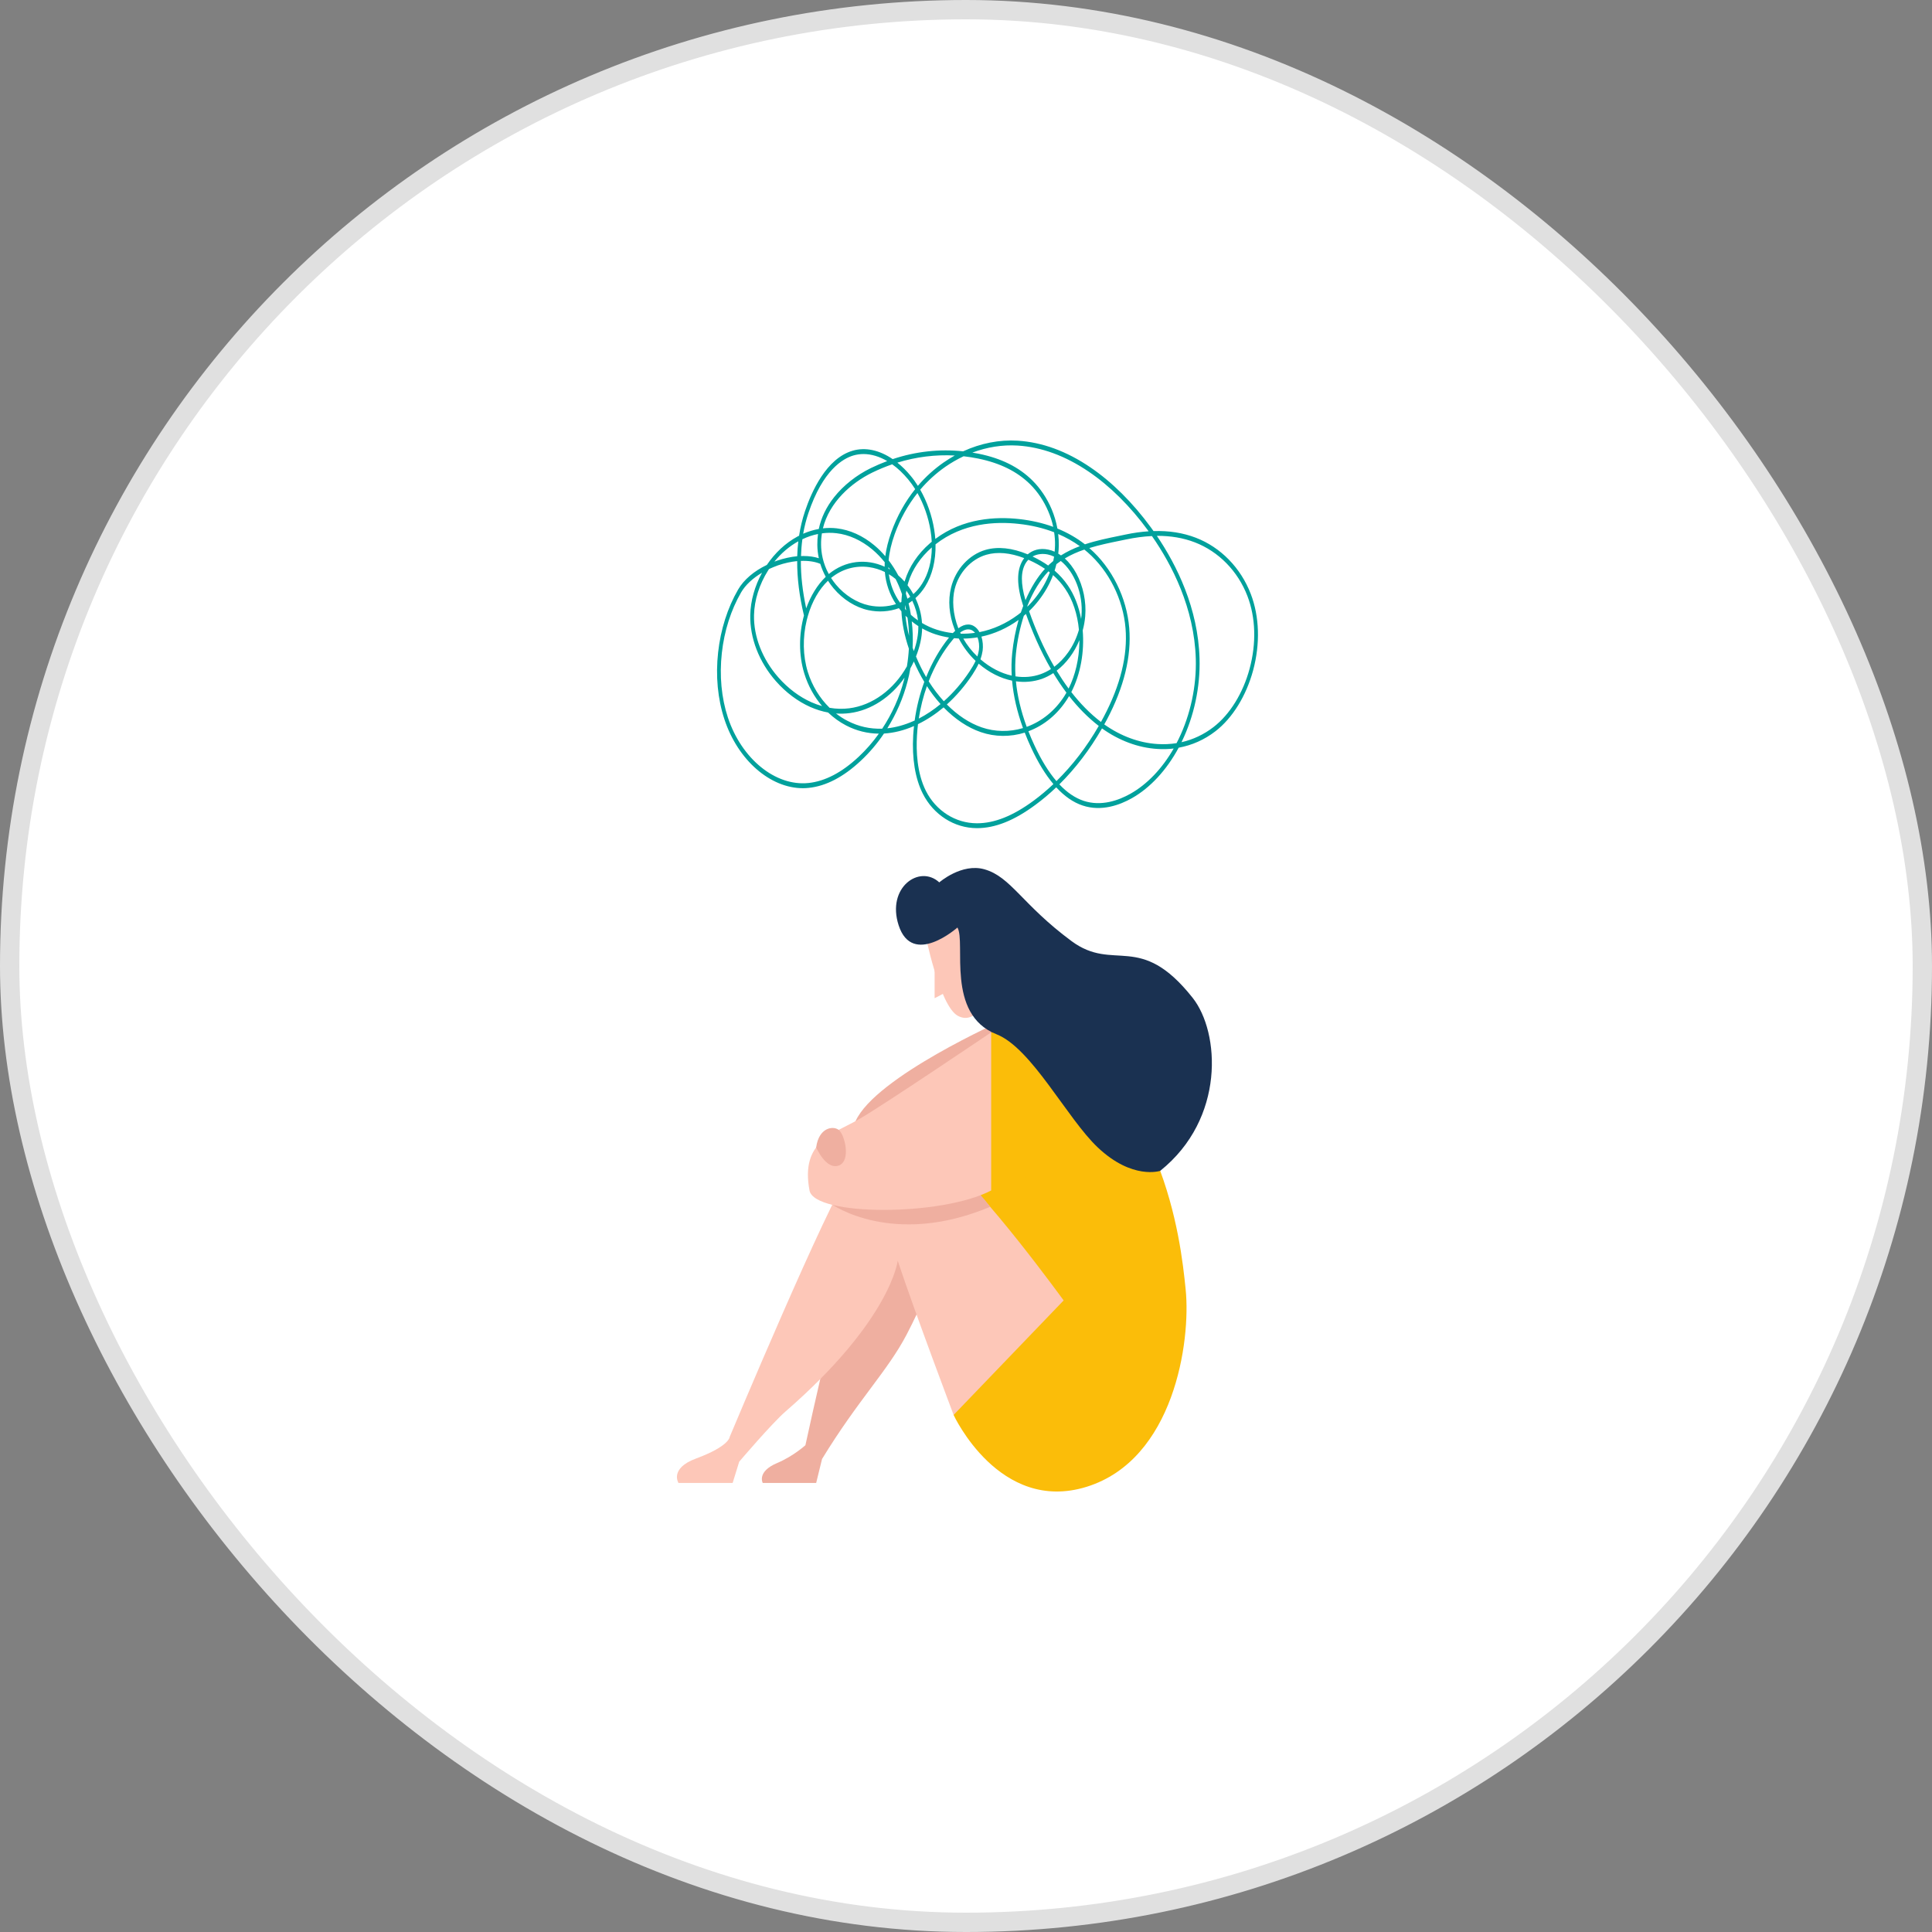 <?xml version="1.0" encoding="UTF-8"?>
<svg preserveAspectRatio="xMidYMid slice" xmlns="http://www.w3.org/2000/svg" width="100px" height="100px" viewBox="0 0 100 100" fill="none">
  <rect x="0" y="0" width="100" height="100" fill="#808080" stroke="none"/>
  <rect x="0.5" y="0.5" width="99" height="99" rx="49.5" fill="white"></rect>
  <g clip-path="url(#clip0_1448_39)">
    <path d="M47.867 48.241C47.867 48.241 48.621 52.074 49.585 52.583C50.549 53.093 51.213 51.568 51.424 50.98C51.635 50.392 51.756 48.241 50.881 47.499C50.005 46.755 47.822 46.755 47.867 48.241Z" fill="#FDC7B8"></path>
    <path d="M48.376 49.897V51.668L49.048 51.315C49.048 51.318 49.137 50.081 48.376 49.897Z" fill="#FDC7B8"></path>
    <path d="M48.934 63.908C48.934 63.908 48.483 66.099 46.931 69.07C45.944 70.962 44.431 72.434 42.549 75.517L42.245 76.757H39.479C39.479 76.757 39.158 76.172 40.233 75.722C41.063 75.372 41.688 74.804 41.688 74.804C41.688 74.804 44.075 63.712 45.047 62.184C46.017 60.662 48.604 62.436 48.934 63.908Z" fill="#EFAFA0"></path>
    <path d="M51.935 52.796C51.935 52.796 45.312 55.731 44.284 58.031C43.256 60.331 46.509 60.371 47.865 59.861C49.223 59.352 57.781 53.711 51.935 52.796Z" fill="#EFAFA0"></path>
    <path d="M51.062 51.059C51.062 51.059 51.243 51.976 51.303 53.434C51.364 54.892 53.644 52.684 53.709 51.148L51.273 48.244C51.273 48.241 50.73 49.805 51.062 51.059Z" fill="#E07146"></path>
    <path d="M49.359 73.24C49.359 73.24 51.723 78.363 56.246 76.956C60.767 75.548 61.642 69.445 61.37 66.745C61.099 64.045 60.245 56.495 53.394 52.211C53.394 52.211 52.782 53.266 51.305 53.434C51.305 53.434 48.835 57.004 50.492 62.089L49.359 73.24Z" fill="#FBBD09"></path>
    <path d="M50.488 62.089C50.488 62.089 54.257 59.388 55.643 62.147C57.303 65.452 57.061 66.608 56.186 67.019C53.858 68.108 50.081 66.138 50.488 62.089Z" fill="#FBBD09"></path>
    <path d="M37.769 74.373C37.769 74.373 42.939 62.03 43.978 60.74C45.017 59.45 47.035 58.779 48.934 60.133C50.833 61.487 55.054 67.31 55.054 67.31L49.359 73.237C49.359 73.237 47.404 68.071 46.466 65.256C46.466 65.256 46.123 68.312 40.656 73.061C39.955 73.668 38.261 75.657 38.261 75.657L37.922 76.757H35.118C35.118 76.757 34.642 76.007 36.021 75.495C37.763 74.851 37.769 74.373 37.769 74.373Z" fill="#FDC7B8"></path>
    <path d="M43.036 62.324C43.036 62.324 46.19 64.591 51.251 62.464C51.251 62.464 49.425 60.018 47.865 59.523C46.304 59.033 44.61 59.282 43.036 62.324Z" fill="#EFAFA0"></path>
    <path d="M51.303 53.434C51.303 53.434 45.789 57.161 44.476 57.922C43.165 58.686 41.417 59.039 41.9 61.619C42.15 62.953 48.727 62.968 51.303 61.619V53.434Z" fill="#FDC7B8"></path>
    <path d="M48.617 45.672C48.617 45.672 49.777 44.659 50.954 44.995C52.331 45.386 52.901 46.816 55.462 48.711C57.669 50.345 58.995 48.19 61.73 51.646C63.147 53.434 63.425 57.903 60.051 60.603C60.051 60.603 58.615 61.087 56.82 59.391C55.233 57.894 53.401 54.251 51.577 53.532C48.938 52.491 50.008 48.792 49.557 48.008C49.557 48.008 47.222 50.082 46.513 47.891C45.877 45.932 47.595 44.731 48.617 45.672Z" fill="#1A3151"></path>
    <path d="M42.245 59.389C42.245 59.389 42.751 60.564 43.411 60.329C44.069 60.094 43.717 58.709 43.411 58.482C43.105 58.255 42.381 58.37 42.245 59.389Z" fill="#EFAFA0"></path>
    <path d="M50.57 42.865C50.568 42.865 50.566 42.865 50.561 42.865C49.391 42.862 48.317 42.176 47.761 41.074C47.369 40.296 47.199 39.255 47.267 38.066C47.276 37.904 47.291 37.741 47.309 37.579C46.785 37.809 46.263 37.937 45.754 37.968C45.405 38.486 45.002 38.959 44.553 39.378C43.661 40.215 42.755 40.688 41.863 40.78C41.762 40.791 41.66 40.797 41.559 40.797C39.869 40.797 38.196 39.35 37.498 37.238C37.148 36.18 37.034 34.98 37.17 33.765C37.301 32.579 37.661 31.454 38.207 30.511C38.5 30.007 39.026 29.559 39.692 29.24C40.115 28.616 40.656 28.11 41.266 27.777C41.298 27.76 41.328 27.743 41.361 27.727C41.428 27.287 41.531 26.865 41.667 26.459C42.001 25.46 42.769 23.725 44.135 23.328C44.793 23.135 45.521 23.297 46.205 23.764C47.392 23.367 48.626 23.23 49.85 23.361C50.755 22.944 51.73 22.751 52.676 22.81C53.94 22.889 55.203 23.35 56.434 24.187C57.553 24.945 58.637 26.023 59.568 27.296C59.613 27.357 59.661 27.424 59.706 27.489C60.508 27.463 61.232 27.578 61.896 27.833C63.183 28.328 64.22 29.389 64.74 30.743C65.19 31.916 65.233 33.32 64.861 34.7C64.503 36.02 63.793 37.17 62.91 37.85C62.34 38.29 61.696 38.575 61.008 38.701C60.385 39.857 59.536 40.777 58.59 41.312C57.962 41.667 57.009 42.02 56.033 41.692C55.554 41.533 55.099 41.217 54.67 40.752C54.325 41.082 53.965 41.385 53.592 41.659C52.499 42.47 51.51 42.865 50.57 42.865ZM47.515 37.481C47.492 37.68 47.472 37.881 47.462 38.083C47.416 38.872 47.459 40.008 47.923 40.934C48.442 41.967 49.453 42.61 50.561 42.613C50.564 42.613 50.566 42.613 50.57 42.613C51.475 42.613 52.433 42.23 53.5 41.443C53.853 41.183 54.194 40.895 54.524 40.584C54.114 40.097 53.73 39.471 53.375 38.707C53.252 38.441 53.14 38.181 53.041 37.92C52.297 38.153 51.495 38.147 50.768 37.895C50.089 37.663 49.43 37.221 48.841 36.614C48.421 36.964 47.975 37.26 47.515 37.481ZM54.832 40.598C55.226 41.018 55.645 41.301 56.082 41.449C57.005 41.757 57.913 41.421 58.514 41.082C59.378 40.596 60.159 39.776 60.749 38.743C60.474 38.777 60.191 38.785 59.904 38.765C58.911 38.704 57.923 38.334 57.039 37.702C56.414 38.793 55.666 39.773 54.832 40.598ZM39.444 29.643C38.964 29.926 38.582 30.281 38.362 30.659C37.836 31.569 37.489 32.651 37.362 33.799C37.233 34.968 37.34 36.121 37.675 37.137C38.384 39.28 40.139 40.707 41.848 40.528C42.704 40.439 43.577 39.983 44.441 39.174C44.827 38.813 45.179 38.41 45.489 37.974C44.901 37.968 44.331 37.828 43.797 37.551C43.458 37.375 43.144 37.148 42.863 36.88C42.553 36.824 42.245 36.726 41.943 36.594C41.294 36.306 40.677 35.844 40.162 35.259C39.289 34.269 38.806 33.018 38.834 31.831C38.849 31.098 39.065 30.334 39.444 29.643ZM53.23 37.85C53.323 38.088 53.426 38.332 53.541 38.575C53.894 39.339 54.276 39.958 54.681 40.43C55.509 39.619 56.251 38.654 56.871 37.574C56.296 37.131 55.785 36.602 55.336 36.029C55.304 36.085 55.272 36.138 55.237 36.191C54.735 36.975 54.041 37.548 53.23 37.85ZM57.156 37.495C58.007 38.099 58.958 38.452 59.913 38.511C60.249 38.533 60.579 38.516 60.898 38.466C60.935 38.393 60.974 38.321 61.008 38.248C61.62 36.983 61.935 35.511 61.894 34.101C61.817 31.468 60.659 29.232 59.624 27.746C59.197 27.766 58.749 27.825 58.273 27.925C58.167 27.948 58.059 27.97 57.949 27.992C57.44 28.096 56.906 28.205 56.382 28.367C56.388 28.373 56.395 28.379 56.401 28.384C57.555 29.392 58.32 30.93 58.449 32.506C58.57 33.972 58.18 35.57 57.289 37.254C57.246 37.33 57.201 37.414 57.156 37.495ZM59.879 27.735C60.907 29.254 62.013 31.476 62.088 34.087C62.131 35.547 61.806 37.072 61.172 38.379C61.166 38.391 61.161 38.402 61.155 38.416C61.752 38.281 62.312 38.018 62.812 37.632C63.658 36.98 64.339 35.88 64.679 34.613C65.035 33.298 64.994 31.963 64.567 30.852C64.071 29.559 63.078 28.546 61.842 28.071C61.245 27.841 60.594 27.732 59.879 27.735ZM49.009 36.463C49.559 37.019 50.173 37.428 50.814 37.649C51.497 37.884 52.247 37.895 52.95 37.685C52.644 36.84 52.454 36.02 52.385 35.231C51.788 35.108 51.195 34.812 50.656 34.35C50.559 34.557 50.443 34.747 50.331 34.921C49.945 35.503 49.497 36.023 49.009 36.463ZM43.273 36.93C43.461 37.075 43.659 37.207 43.87 37.313C44.433 37.604 45.036 37.739 45.664 37.716C46.172 36.947 46.558 36.09 46.791 35.198C46.802 35.156 46.813 35.117 46.821 35.075C46.106 36.093 45.079 36.77 43.978 36.91C43.745 36.941 43.51 36.947 43.273 36.93ZM47.121 34.593C47.082 34.823 47.033 35.052 46.972 35.279C46.75 36.132 46.392 36.952 45.927 37.697C46.364 37.649 46.81 37.529 47.261 37.33C47.289 37.319 47.315 37.305 47.343 37.294C47.438 36.602 47.608 35.928 47.841 35.293C47.64 34.96 47.459 34.607 47.3 34.238C47.244 34.361 47.186 34.479 47.121 34.593ZM52.584 35.265C52.657 36.02 52.844 36.809 53.142 37.621C53.144 37.621 53.144 37.621 53.146 37.621C53.933 37.333 54.606 36.784 55.089 36.034C55.127 35.976 55.164 35.914 55.198 35.852C54.953 35.525 54.728 35.184 54.519 34.84C54.33 34.965 54.129 35.066 53.92 35.142C53.493 35.287 53.038 35.329 52.584 35.265ZM55.451 35.822C55.899 36.398 56.408 36.927 56.986 37.369C57.035 37.282 57.083 37.193 57.13 37.103C57.992 35.469 58.372 33.93 58.258 32.526C58.135 31.023 57.402 29.551 56.294 28.586C56.237 28.538 56.181 28.491 56.125 28.446C55.774 28.566 55.433 28.714 55.114 28.905C55.341 29.109 55.543 29.372 55.714 29.688C56.067 30.343 56.233 31.146 56.171 31.893C56.149 32.145 56.106 32.391 56.041 32.629C56.132 33.723 55.936 34.882 55.451 35.822ZM47.977 35.514C47.787 36.051 47.645 36.614 47.556 37.193C47.944 36.994 48.324 36.74 48.682 36.443C48.669 36.426 48.654 36.412 48.641 36.395C48.404 36.127 48.181 35.833 47.977 35.514ZM42.939 36.636C43.282 36.695 43.624 36.703 43.958 36.661C45.157 36.51 46.263 35.693 46.942 34.49C46.992 34.188 47.026 33.88 47.043 33.575C46.817 32.909 46.688 32.257 46.657 31.641C46.612 31.588 46.569 31.535 46.526 31.479C46.028 31.661 45.48 31.697 44.946 31.582C44.284 31.44 43.629 31.028 43.144 30.449C43.04 30.323 42.943 30.195 42.857 30.058C42.395 30.497 42.033 31.132 41.818 31.871C41.796 31.946 41.777 32.019 41.757 32.097C41.538 33.001 41.557 33.95 41.809 34.77C42.033 35.492 42.426 36.135 42.939 36.636ZM39.804 29.453C39.787 29.478 39.772 29.503 39.755 29.529C39.304 30.242 39.045 31.062 39.028 31.834C39.002 32.945 39.462 34.123 40.289 35.063C40.787 35.629 41.38 36.074 42.005 36.351C42.186 36.432 42.37 36.496 42.553 36.547C42.143 36.068 41.824 35.492 41.63 34.859C41.335 33.902 41.348 32.822 41.613 31.857C41.376 30.866 41.257 29.926 41.262 29.042C40.947 29.073 40.611 29.145 40.274 29.26C40.111 29.322 39.953 29.383 39.804 29.453ZM48.069 35.265C48.309 35.645 48.572 35.99 48.852 36.297C49.343 35.861 49.796 35.34 50.182 34.756C50.296 34.582 50.408 34.403 50.497 34.207C50.154 33.883 49.854 33.485 49.626 33.049C49.544 33.046 49.462 33.04 49.382 33.032C49.363 33.054 49.343 33.077 49.324 33.099C48.809 33.715 48.384 34.453 48.069 35.265ZM54.692 34.714C54.884 35.03 55.089 35.34 55.311 35.64C55.66 34.943 55.856 34.104 55.869 33.231C55.869 33.2 55.869 33.166 55.869 33.136C55.606 33.776 55.194 34.33 54.692 34.714ZM47.412 33.98C47.567 34.355 47.744 34.714 47.938 35.047C48.244 34.285 48.643 33.592 49.121 32.998C48.893 32.962 48.667 32.909 48.444 32.839C48.199 32.761 47.957 32.654 47.729 32.526C47.718 32.993 47.61 33.48 47.412 33.98ZM52.562 35.008C53.008 35.077 53.452 35.041 53.866 34.893C54.047 34.828 54.226 34.739 54.397 34.63C53.84 33.664 53.416 32.665 53.103 31.778C53.066 31.809 53.03 31.843 52.993 31.873C52.793 32.492 52.653 33.158 52.584 33.835C52.545 34.216 52.538 34.607 52.562 35.008ZM50.749 34.126C51.251 34.56 51.807 34.845 52.366 34.971C52.344 34.574 52.353 34.182 52.392 33.801C52.452 33.217 52.564 32.635 52.721 32.086C52.124 32.517 51.471 32.808 50.799 32.951C50.872 33.183 50.891 33.449 50.861 33.678C50.837 33.835 50.799 33.983 50.749 34.126ZM53.265 31.633C53.577 32.526 54.004 33.538 54.571 34.512C54.834 34.313 55.076 34.065 55.283 33.773C55.537 33.418 55.724 33.021 55.845 32.598C55.77 31.784 55.522 31.042 55.129 30.469C54.953 30.211 54.746 29.976 54.506 29.767C54.418 29.999 54.31 30.228 54.185 30.449C53.935 30.886 53.625 31.286 53.265 31.633ZM49.861 33.054C50.046 33.379 50.288 33.695 50.587 33.98C50.624 33.869 50.652 33.754 50.669 33.636C50.697 33.429 50.673 33.189 50.598 32.99C50.352 33.029 50.107 33.051 49.861 33.054ZM47.237 33.527C47.259 33.589 47.281 33.648 47.3 33.701C47.459 33.253 47.539 32.819 47.533 32.408C47.416 32.332 47.302 32.251 47.192 32.162C47.246 32.609 47.259 33.066 47.237 33.527ZM46.867 31.871C46.901 32.24 46.97 32.593 47.052 32.909C47.043 32.593 47.017 32.279 46.972 31.971C46.938 31.938 46.901 31.904 46.867 31.871ZM49.727 32.8C49.975 32.805 50.223 32.791 50.469 32.755C50.423 32.702 50.374 32.657 50.316 32.626C50.115 32.52 49.898 32.595 49.699 32.738C49.708 32.758 49.716 32.78 49.727 32.8ZM47.722 32.246C47.966 32.391 48.225 32.509 48.49 32.593C48.761 32.679 49.039 32.738 49.318 32.769C49.358 32.727 49.4 32.685 49.441 32.649C49.43 32.621 49.417 32.59 49.406 32.562C49.121 31.826 49.061 31.079 49.229 30.402C49.462 29.467 50.16 28.709 51.008 28.462C51.648 28.278 52.381 28.356 53.194 28.692C53.444 28.482 53.806 28.351 54.261 28.448C54.373 28.471 54.483 28.507 54.588 28.555C54.599 28.443 54.606 28.334 54.608 28.222C54.612 28.001 54.597 27.777 54.562 27.55C54.006 27.335 53.396 27.189 52.739 27.117C51.538 26.982 49.839 27.063 48.423 28.174C48.44 29.011 48.257 29.769 47.882 30.365C47.74 30.589 47.572 30.791 47.382 30.959C47.58 31.373 47.697 31.812 47.722 32.246ZM50.113 32.324C50.208 32.324 50.301 32.346 50.387 32.394C50.518 32.464 50.622 32.579 50.697 32.719C51.396 32.581 52.073 32.279 52.687 31.823C52.739 31.784 52.788 31.748 52.838 31.706C52.877 31.591 52.918 31.476 52.961 31.364C52.618 30.306 52.612 29.531 52.939 28.994C52.961 28.958 52.984 28.924 53.013 28.888C52.282 28.608 51.624 28.549 51.051 28.714C50.268 28.941 49.626 29.635 49.415 30.486C49.277 31.04 49.315 31.781 49.604 32.52C49.781 32.388 49.953 32.324 50.113 32.324ZM47.147 31.823C47.263 31.927 47.386 32.025 47.515 32.111C47.477 31.767 47.375 31.423 47.22 31.096C47.158 31.143 47.095 31.188 47.028 31.23C47.076 31.426 47.117 31.622 47.147 31.823ZM54.586 29.534C54.851 29.764 55.078 30.018 55.274 30.304C55.61 30.793 55.839 31.392 55.959 32.036C55.966 31.98 55.972 31.924 55.977 31.868C56.072 30.737 55.608 29.599 54.907 29.036C54.83 29.089 54.754 29.142 54.679 29.201C54.653 29.31 54.621 29.422 54.586 29.534ZM46.845 31.521C46.864 31.543 46.886 31.566 46.907 31.588C46.89 31.501 46.871 31.417 46.851 31.334C46.849 31.336 46.845 31.336 46.843 31.339C46.843 31.401 46.843 31.462 46.845 31.521ZM41.453 29.033C41.449 29.806 41.542 30.625 41.729 31.487C41.958 30.847 42.301 30.276 42.74 29.856C42.624 29.64 42.529 29.417 42.458 29.184C42.18 29.067 41.835 29.017 41.453 29.033ZM53.174 31.37C53.176 31.378 53.181 31.387 53.183 31.395C53.511 31.073 53.797 30.701 54.026 30.298C54.149 30.08 54.254 29.856 54.338 29.627C54.315 29.607 54.291 29.59 54.267 29.571C53.843 30.021 53.467 30.631 53.179 31.356C53.179 31.361 53.176 31.367 53.174 31.37ZM43.016 29.915C43.092 30.032 43.176 30.147 43.273 30.265C43.73 30.81 44.351 31.199 44.974 31.334C45.448 31.434 45.931 31.412 46.375 31.269C46.045 30.768 45.849 30.203 45.8 29.607C45.543 29.481 45.269 29.394 44.985 29.355C44.278 29.257 43.579 29.453 43.016 29.915ZM46.008 29.722C46.075 30.248 46.272 30.749 46.584 31.191C46.608 31.18 46.632 31.171 46.655 31.16C46.662 31.023 46.673 30.889 46.688 30.757C46.634 30.6 46.575 30.446 46.511 30.295C46.463 30.183 46.412 30.074 46.356 29.968C46.246 29.878 46.129 29.794 46.008 29.722ZM53.226 28.972C53.176 29.022 53.133 29.081 53.092 29.145C52.831 29.573 52.827 30.203 53.079 31.068C53.355 30.421 53.698 29.867 54.086 29.442C53.847 29.28 53.58 29.131 53.288 29C53.267 28.991 53.245 28.983 53.226 28.972ZM46.888 30.726C46.916 30.813 46.942 30.902 46.968 30.989C47.017 30.956 47.067 30.922 47.114 30.889C47.054 30.779 46.987 30.676 46.914 30.572C46.903 30.623 46.895 30.676 46.888 30.726ZM46.974 30.293C46.979 30.298 46.985 30.306 46.989 30.312C47.095 30.452 47.192 30.6 47.276 30.751C47.451 30.595 47.604 30.413 47.733 30.206C48.054 29.697 48.225 29.05 48.231 28.334C47.64 28.849 47.22 29.475 47.013 30.153C47 30.2 46.987 30.248 46.974 30.293ZM46.494 29.783C46.608 29.881 46.718 29.988 46.821 30.105C46.826 30.091 46.83 30.077 46.834 30.063C47.056 29.335 47.505 28.664 48.132 28.121C48.164 28.093 48.194 28.068 48.227 28.04C48.218 27.85 48.197 27.657 48.164 27.461C48.054 26.775 47.815 26.101 47.487 25.519C46.992 26.143 46.595 26.856 46.31 27.645C46.134 28.138 46.03 28.586 45.996 29.003C46.181 29.246 46.347 29.506 46.494 29.783ZM42.542 27.606C42.512 27.797 42.495 27.992 42.499 28.194C42.503 28.594 42.585 29.142 42.898 29.713C43.749 29.008 44.844 28.899 45.789 29.333C45.789 29.257 45.791 29.179 45.793 29.101C45.597 28.857 45.383 28.636 45.151 28.44C44.581 27.964 43.937 27.671 43.286 27.598C43.042 27.57 42.792 27.573 42.542 27.606ZM45.985 29.431C46.013 29.448 46.041 29.462 46.071 29.481C46.043 29.436 46.013 29.394 45.983 29.352C45.983 29.378 45.985 29.405 45.985 29.431ZM53.444 28.804C53.739 28.944 54.008 29.098 54.252 29.271C54.276 29.249 54.297 29.226 54.321 29.207C54.383 29.148 54.45 29.092 54.517 29.036C54.535 28.961 54.547 28.888 54.56 28.812C54.455 28.762 54.347 28.723 54.235 28.7C53.989 28.647 53.696 28.664 53.444 28.804ZM41.32 28.018C40.856 28.275 40.436 28.633 40.082 29.07C40.128 29.053 40.175 29.036 40.223 29.019C40.578 28.899 40.93 28.821 41.264 28.79C41.272 28.53 41.29 28.272 41.32 28.018ZM41.589 28.779C41.88 28.779 42.148 28.818 42.383 28.893C42.333 28.667 42.307 28.434 42.305 28.2C42.303 28.009 42.314 27.825 42.34 27.64C42.066 27.693 41.796 27.785 41.531 27.911C41.492 28.194 41.469 28.485 41.46 28.782C41.503 28.779 41.546 28.779 41.589 28.779ZM42.952 27.326C43.07 27.326 43.189 27.332 43.305 27.346C43.986 27.424 44.661 27.727 45.258 28.227C45.459 28.395 45.648 28.583 45.823 28.79C45.873 28.401 45.976 27.987 46.136 27.539C46.431 26.716 46.849 25.966 47.369 25.317C47.259 25.141 47.138 24.973 47.011 24.819C46.748 24.503 46.47 24.237 46.181 24.033C45.832 24.153 45.487 24.296 45.148 24.461C44.066 24.99 42.928 25.989 42.594 27.346C42.715 27.335 42.833 27.326 42.952 27.326ZM54.776 28.656C54.823 28.684 54.871 28.714 54.916 28.748C55.224 28.552 55.552 28.398 55.891 28.269C55.548 28.023 55.175 27.813 54.772 27.64C54.795 27.838 54.806 28.034 54.802 28.23C54.802 28.373 54.793 28.513 54.776 28.656ZM54.731 27.357C55.252 27.57 55.727 27.841 56.156 28.174C56.742 27.978 57.35 27.855 57.921 27.738C58.029 27.715 58.137 27.693 58.242 27.671C58.665 27.581 59.068 27.525 59.452 27.5C59.443 27.489 59.437 27.477 59.428 27.466C58.512 26.21 57.445 25.152 56.345 24.408C55.138 23.591 53.901 23.137 52.668 23.062C51.887 23.014 51.09 23.14 50.329 23.426C50.441 23.445 50.553 23.465 50.665 23.487C51.831 23.725 52.737 24.176 53.435 24.867C53.845 25.273 54.19 25.785 54.429 26.347C54.567 26.674 54.668 27.013 54.731 27.357ZM47.63 25.345C47.981 25.961 48.237 26.68 48.354 27.41C48.38 27.573 48.399 27.735 48.412 27.895C49.852 26.814 51.553 26.733 52.758 26.867C53.388 26.938 53.974 27.072 54.515 27.27C54.457 26.999 54.371 26.728 54.258 26.467C54.032 25.933 53.707 25.449 53.319 25.066C52.644 24.402 51.767 23.969 50.635 23.736C50.383 23.686 50.13 23.644 49.876 23.616C49.55 23.77 49.233 23.952 48.93 24.162C48.447 24.5 48.011 24.898 47.63 25.345ZM44.694 23.501C44.517 23.501 44.344 23.526 44.176 23.574C43.627 23.733 42.59 24.335 41.842 26.56C41.727 26.901 41.637 27.256 41.572 27.626C41.837 27.511 42.109 27.427 42.38 27.38C42.503 26.795 42.769 26.244 43.176 25.731C43.657 25.124 44.331 24.59 45.079 24.226C45.358 24.092 45.638 23.971 45.922 23.865C45.515 23.627 45.097 23.501 44.694 23.501ZM46.448 23.946C46.688 24.139 46.923 24.369 47.142 24.637C47.274 24.794 47.397 24.968 47.509 25.147C47.899 24.688 48.345 24.285 48.837 23.941C49.027 23.809 49.221 23.689 49.419 23.577C48.421 23.524 47.421 23.647 46.448 23.946Z" fill="#00A19C"></path>
  </g>
  <rect x="0.5" y="0.5" width="99" height="99" rx="49.5" stroke="#E0E0E0"></rect>
  <defs>
    <clipPath id="clip0_1448_39">
      <rect width="30.154" height="56" fill="white" transform="translate(35 22)"></rect>
    </clipPath>
  </defs>
</svg>
